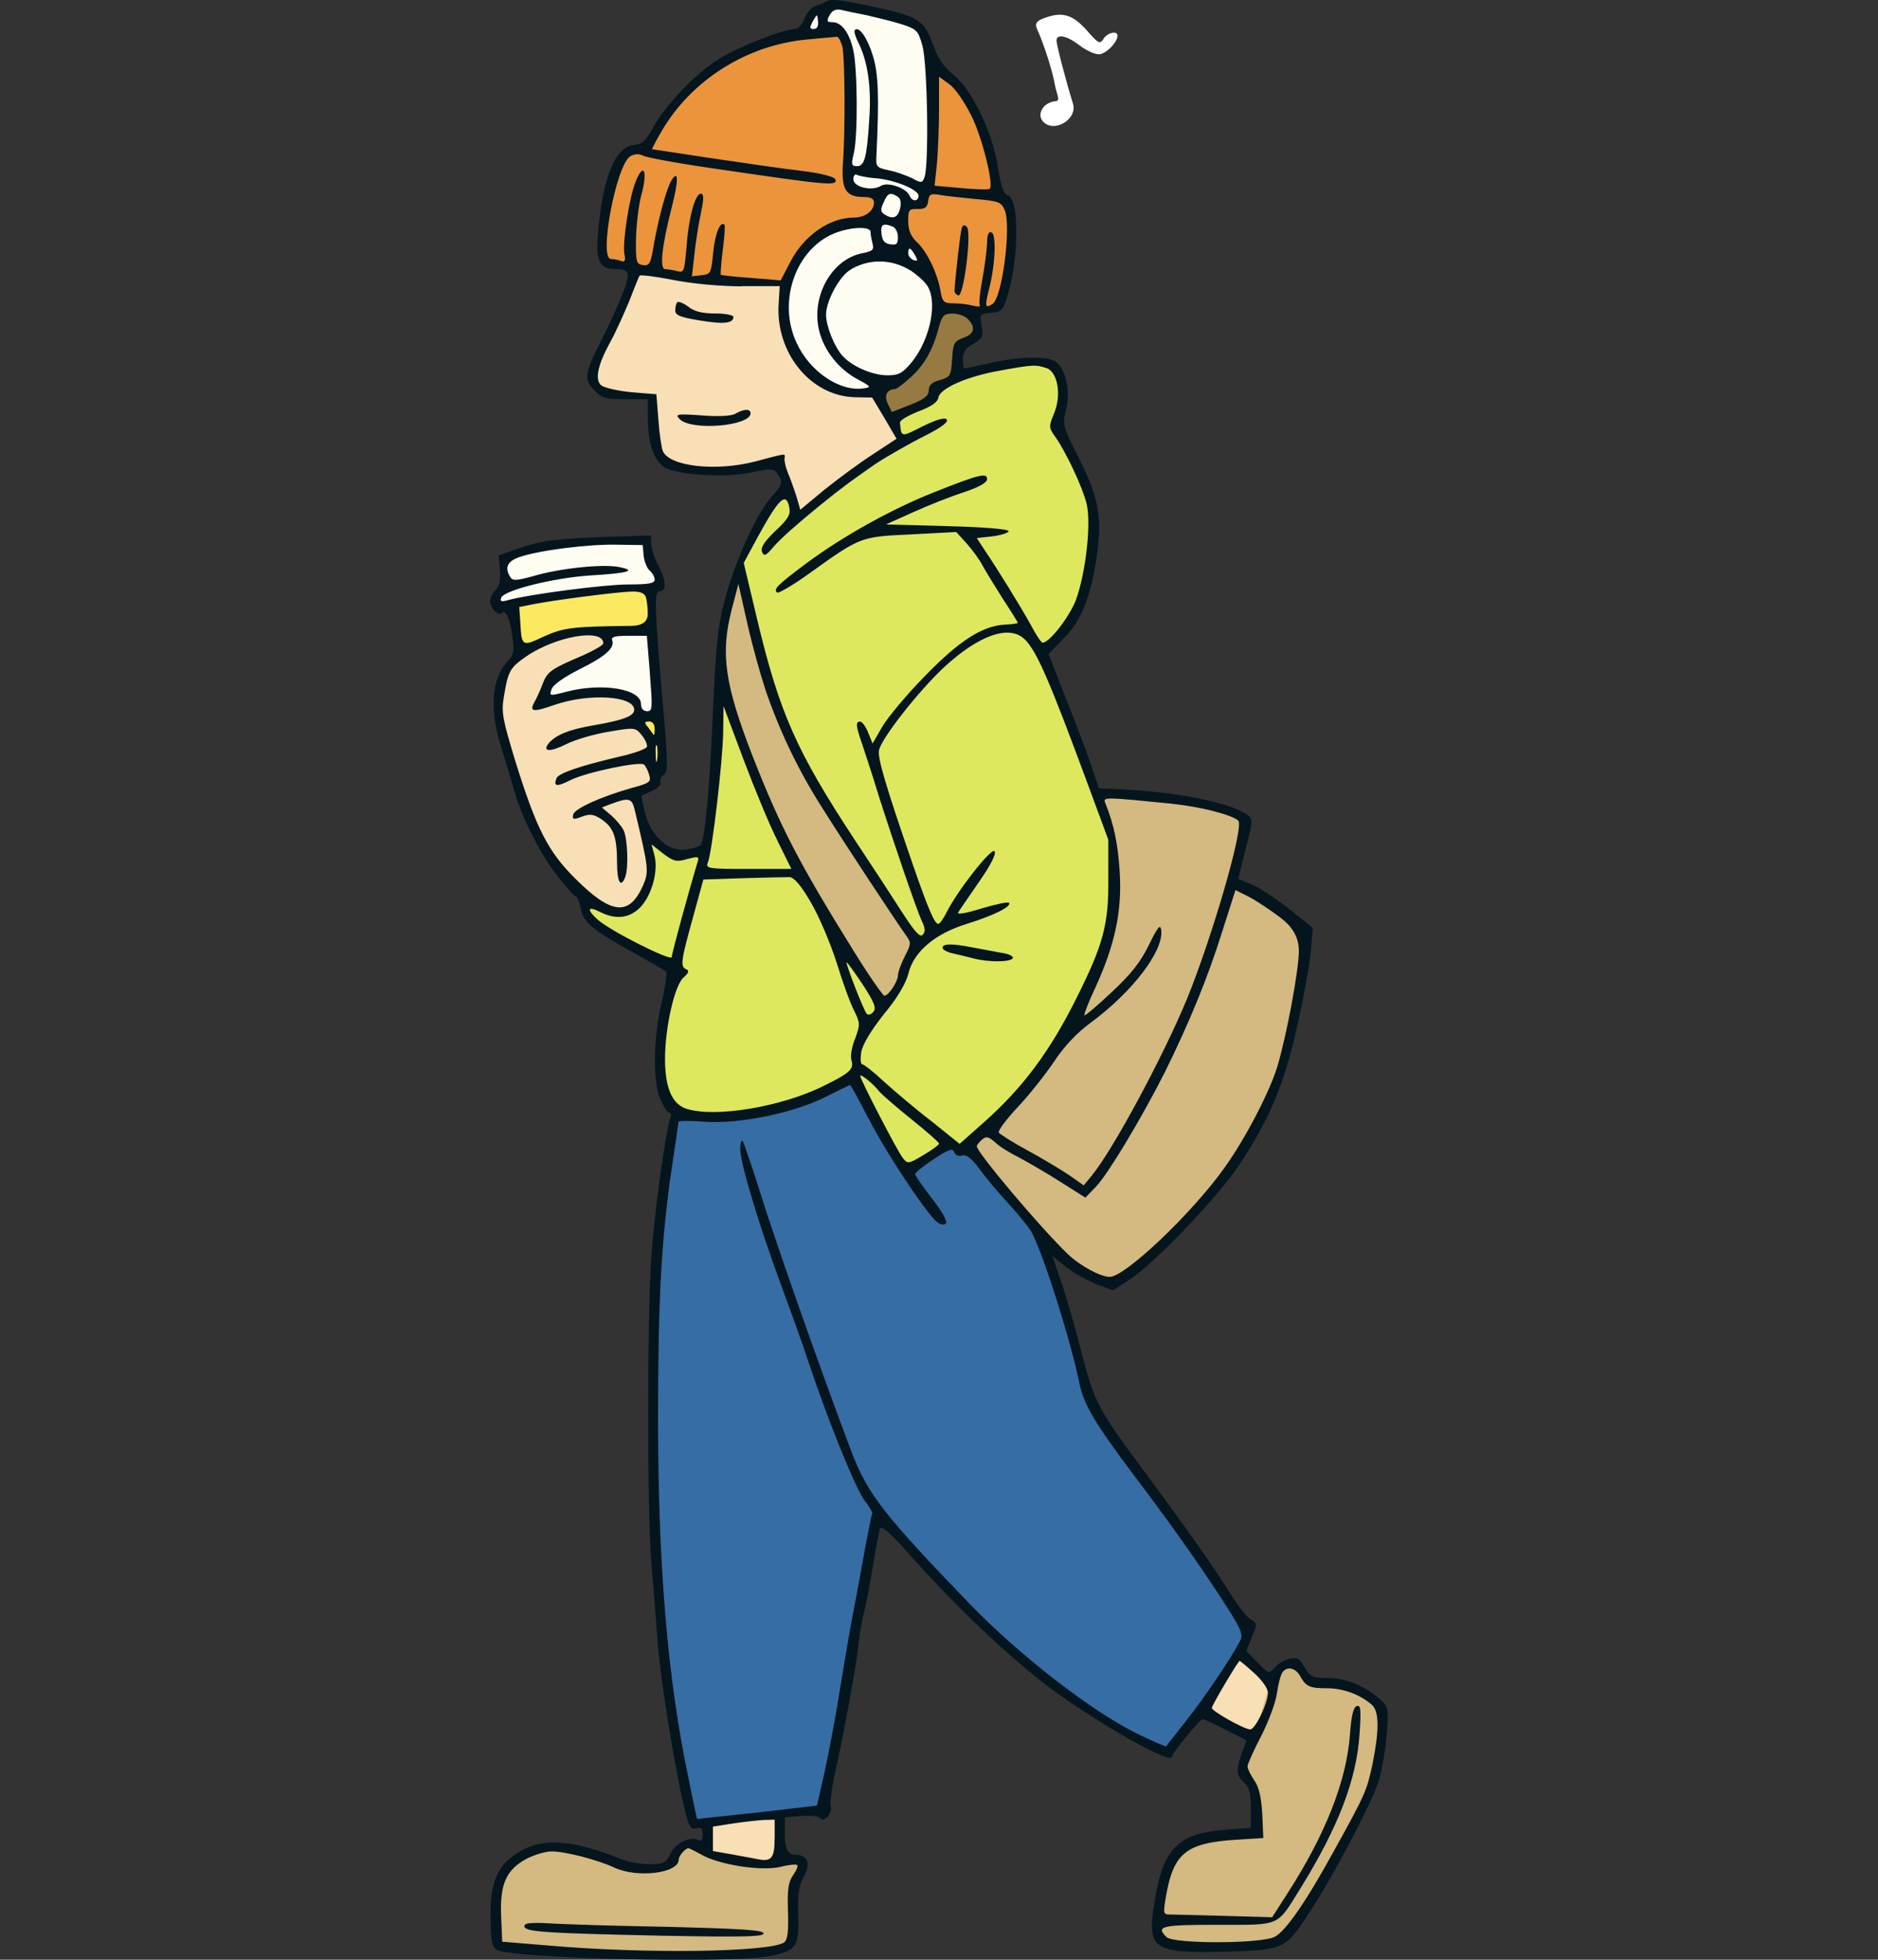 <?xml version="1.0" encoding="UTF-8"?><svg id="_レイヤー_2" xmlns="http://www.w3.org/2000/svg" viewBox="0 0 304.85 317.97"><rect x="0" y="0" width="304.85" height="317.97" fill="#333333" stroke="none"/><defs><style>.cls-1{fill:#dde85f;}.cls-2{fill:#fffdf2;}.cls-3{fill:#fff;}.cls-4{fill:none;}.cls-5{fill:#d4b980;}.cls-6{fill:#04151e;}.cls-7{fill:#eb943c;}.cls-8{fill:#f9dfb5;}.cls-9{fill:#366da5;}.cls-10{fill:#967a41;}.cls-11{fill:#fbe960;}</style></defs><g id="_レイヤー_1-2"><polygon class="cls-2" points="81.91 90.85 81.91 95.18 80.4 97.5 81.01 98.51 83.32 98.11 94.72 96.19 106.92 95.18 106.62 92.66 104.7 87.62 92.1 87.92 81.91 90.85"/><path class="cls-11" d="M83.43,99.22l.5,6.35,22.08-3.43-.61-6.76s-22.49.2-21.98,3.83Z"/><path class="cls-2" d="M106.11,103.05l.61,12.81-14.72,2.02-4.03-3.53,1.61-10.79s16.13-2.42,16.54-.5Z"/><path class="cls-11" d="M107.02,116.96s.5,7.26.1,7.66-1.41.81-1.41.81l-2.22-8.97s2.72-1.31,3.53.5Z"/><path class="cls-7" d="M98.39,42.52s19.08,4.26,28.55,3.29c9.47-.96,31.16,4.53,31.16,4.53,0,0,3.43.55,4.39-1.65s3.98-14.96-.69-16.88c0,0-.96-16.06-10.02-21.14-9.06-5.08-17.85-6.59-24.57-4.53-6.73,2.06-18.81,7.69-22.24,18.12,0,0-3.02-1.78-4.94,3.71-1.92,5.49-2.33,10.71-2.33,10.71l.69,3.84Z"/><path class="cls-8" d="M141.77,63.39l4.12,7.96-16.2,12.63-3.29-9.2s-16.2,3.84-18.94-.55c-2.75-4.39-1.51-9.75-1.51-9.75,0,0-9.33.14-9.33-3.02s4.94-12.77,4.94-12.77l1.92-5.22,14.55,2.2,8.92.14,14.83,17.57Z"/><path class="cls-10" d="M152.2,50.07s-2.06,10.16-9.2,13.04l1.51,4.8s6.04-2.33,6.86-3.29,1.1-1.78,1.1-1.78c0,0,2.87-.66,2.47-2.61-.4-1.95.69-3.98.69-3.98,0,0,3.29-1.65,3.16-3.29-.14-1.65-.69-2.61-.69-2.61l-5.9-.27Z"/><path class="cls-2" d="M140.67,35.93s-11.53,0-13.18,11.81c-1.65,11.81,7.28,17.43,15.51,15.37s9.2-13.04,9.2-13.04c0,0-.41-7.41-5.08-11.81l-.55-2.61.55-2.06,2.75-.82.69-2.47s2.33-21-1.37-26.08l-13.32-3.29s-4.94-.69-5.63,4.53l6.18-.82s1.65,4.53,1.65,6.04-.41,18.26-.41,18.26l.82,2.06,4.26.55s-.27,3.71-2.06,4.39Z"/><path class="cls-1" d="M127.67,78.89s-7.81,10.19-7.82,13.03l5.86,22.68,7.69,15.51,15.51,22.94-5.34,9.77-13.42-21.11-13.42-31.93-1.04,17.59-1.04,10.69-4.17.78-5.86-4.04s3,8.6-1.04,11.21c-4.04,2.61-8.34,0-8.34,0l.52,3.39s12.25,7.17,13.16,7.43-5.73,22.02,1.69,23.85c7.43,1.82,19.29-1.95,19.29-1.95l8.6-4.04,8.6,15.25,7.3-4.3,2.22.65s14.07-12.12,19.29-23.46,5.08-21.37,5.08-21.37l-1.17-8.34-10.43-26.98,5.21-5.47s3.26-10.69,3-17.85c-.26-7.17-6.39-13.68-6.39-13.68,0,0,3.78-7.17-.13-9.77-3.91-2.61-18.59,3.5-18.59,3.5l-2.13,2.76-5.83,2.32,1.66,4.46-16.49,11.61-2.02-5.09Z"/><polygon class="cls-5" points="119.46 94.27 117.11 104.3 117.24 112.64 129.23 141.83 142.66 162.82 145.26 161.25 146.7 158.52 148.91 153.04 133.14 128.67 124.93 111.34 120.11 92.96 119.46 94.27"/><path class="cls-5" d="M178.5,128.93s24.89,1.04,23.72,4.82c-1.17,3.78-1.95,9.38-1.95,9.38,0,0,12.38,5.47,11.73,11.6-.65,6.13-4.3,22.02-7.82,27.89s-14.73,18.38-14.73,18.38l-8.6,7.43-11.47-6.13-12.77-16.03s11.86-9.38,17.07-19.16c5.21-9.77,6.52-16.94,7.04-20.2.52-3.26-.26-11.6-.26-11.6l-1.95-6.39Z"/><path class="cls-9" d="M138.49,174.68s-10.43,5.99-17.59,6.13c-7.17.13-11.21.13-11.21.13,0,0-3.26,20.85-3.65,34.8-.39,13.94.91,42.82.91,42.82,0,0,3.26,31.81,5.73,37.23l20.59-2.29,9.51-48.18,16.29,17.33,13.03,11.6,16.81,10.17s11.86-13.81,13.29-19.68l-10.3-16.29-15.25-21.63-8.6-27.76-11.47-12.77-3.26-.52-6.26,4.17-8.6-15.25Z"/><path class="cls-8" d="M126.63,295.06l-.52,7.11s-10.43-.36-11.21-1.81c-.78-1.45.26-4.7.26-4.7l11.47-.6Z"/><path class="cls-8" d="M195.18,277.63l8.08,4.56s4.17-6.65,3.52-8.73c-.65-2.09-5.73-5.34-5.73-5.34l-5.86,9.51Z"/><path class="cls-5" d="M210.16,270.07s-3.49.06-3.91,2.35-4.17,14.34-4.17,14.34c0,0,2.61,4.56,2.22,10.3,0,0-12.51-.52-14.21,5.08-1.69,5.6-3,11.21-1.43,12.51,1.56,1.3,3.52,1.43,3.52,1.43,0,0,12.38-.13,14.21-.65s4.04-3.65,4.04-3.65c0,0,10.56-18.11,12.25-21.76,1.69-3.65,2.22-11.99,1.43-13.29s-4.04-2.87-6.13-3.26c-2.09-.39-5.34-.52-5.34-.52l-2.48-2.87Z"/><path class="cls-5" d="M130.54,302.53l-1.43,3.86s.39,8.8-1.04,9.64-9.12,1.33-9.12,1.33l-20.98-.24s-16.29-1.08-16.94-1.69c-.65-.6-1.82-10.6,3.52-14.1,5.34-3.49,13.16.24,13.16.24,0,0,9.77,3.61,11.47.84s3.65-3.13,3.65-3.13l3,1.93,8.47,1.45,3.52-.84,2.74.72Z"/><path class="cls-8" d="M98.55,104.46l-9.18,5.45-1.11,3.73s14.12-3.03,15.33,1.01c1.21,4.03,2.22,6.76,2.22,6.76l.1,5.65-2.92,2.02,2.72,11.6s-.33,6.84-4.34,7.06c-4,.22-8.67-4.44-8.67-4.44,0,0-5.85-6.55-7.26-11.6-1.41-5.04-4.54-16.03-4.54-16.03,0,0-.61-6.96,4.03-9.78s10.99-3.53,10.99-3.53c0,0,3.33.5,2.62,2.12Z"/><path class="cls-6" d="M134.08.26c-.44.28-1.28.61-1.84.78s-1.33,1.11-1.67,2c-.33.95-1.06,1.67-1.5,1.67-1.78,0-8.68,2.67-12.07,4.67-3.78,2.22-8.96,7.56-11.07,11.46-1.06,1.95-1.72,2.56-2.89,2.67-3.11.22-5.12,4.95-5.95,14.07-.44,4.51.22,6.06,2.5,6.06,2.67,0,2.84.44,1.45,4.06-.72,1.89-2.22,5.17-3.34,7.34-2.84,5.51-2.95,6.56-1.22,8.29,1.22,1.28,1.89,1.45,5.06,1.45h3.62v2.89c0,4.12.95,6.95,2.56,8.07,2.11,1.33,9.68,1.84,14.13.95,3.28-.72,3.67-.72,4.34.17.95,1.33.89,1.72-1.06,3.89-2.39,2.78-5.73,10.12-7.4,16.3-1.22,4.51-1.5,7.29-2,18.36-.5,12.18-1.28,20.58-1.95,21.64-.11.28-1.17.61-2.28.78-2.89.5-5.78-2.06-6.79-5.9-.39-1.56-.61-2.84-.56-2.84.11-.06.89-.39,1.72-.78.89-.39,1.5-1,1.33-1.39-.11-.33.17-.95.56-1.22.67-.5.67-1.95-.06-10.29-1.5-17.3-1.56-19.47-.61-19.47,1.17,0,1.06-1.84-.28-4.28-.61-1.17-1.11-2.73-1.11-3.45v-1.33l-8.45.28c-6.95.28-9.23.56-12.4,1.61l-3.89,1.33.17,2.34c.17,1.61-.06,2.67-.67,3.28-.5.44-.89,1.33-.89,1.84,0,1.17,1.28,2.45,1.89,1.89.61-.67,1.33.95,1.72,3.89.33,2.28.22,2.89-.72,3.89-2.73,2.89-3.06,8.01-1,14.35.72,2.28,1.61,5.23,2,6.62,1.11,4.17,4.23,10.4,7.01,13.91,1.45,1.84,2.78,3.34,3,3.34s.61.89.78,1.95c.44,2.28,2,3.56,8.68,7.23,2.61,1.45,4.89,2.78,5.17,3,.22.22-.11,2.5-.72,5.12-1.33,5.73-1.45,12.4-.22,15.52.5,1.22,1.17,2.22,1.45,2.22.33,0,.39.39.22.89-.78,2.06-2.61,15.35-3.11,22.69-.67,9.9-.67,41.1,0,49.28.28,3.39.78,9.46,1.06,13.47.56,6.79,3.17,22.47,4.62,27.77.5,1.85.78,2.26,1.61,2.06.83-.21,1.06,0,1.06,1.03,0,.72-.22,1.13-.56.93-1.33-.77-3.73.31-4.62,2.06-.83,1.65-1.11,1.8-3.45,1.8-1.39,0-3.45-.36-4.62-.82-7.79-3.14-12.57-3.5-16.35-1.29-3.73,2.21-4.89,4.78-4.84,10.75.06,4.06.22,4.83,1.11,5.3,2.84,1.39,37.43,2.16,43.83,1.03,4.73-.87,5.17-1.49,5.01-6.74-.11-3.34.11-4.78.83-6.07,1.28-2.26.72-3.7-1.39-3.7q-1.61,0-1.61-3.03v-3.03l2.67-.21c1.45-.1,2.78,0,3,.31.67.87,2.11-.72,1.78-1.95-.17-.62.22-3.45.89-6.27,1.33-6.07,3.11-15.74,3.62-20.01.17-1.7.56-3.91.83-4.89s.95-4.37,1.45-7.46c.5-3.14,1.06-6.03,1.22-6.42.28-.39,1.72.83,3.95,3.34,8.12,9.18,16.74,17.41,23.81,22.69,7.34,5.45,19.19,12.18,19.52,11.12.33-.95,4.62-6.17,5.06-6.17.28,0,1.95.78,3.78,1.72l3.34,1.72-.72,2c-1,2.84-.95,3.67.33,4.84.89.78,1.11,1.72,1.11,4.17v3.17l-4.17.33c-7.68.56-10.07,3-11.46,11.63-1.28,7.84-.39,8.45,11.85,8.12,8.79-.22,9.4-.44,12.74-5.51,3.95-5.78,11.07-19.3,11.9-22.53.5-1.84,1.06-5.17,1.22-7.45.28-3.89.22-4.28-1-5.34-2.45-2.22-5.67-3.56-8.57-3.56-2.5,0-2.89-.17-3.78-1.72-.83-1.5-1.17-1.67-2.5-1.39-.83.22-1.89.83-2.39,1.45-.89,1-.95,1-2.73-.83l-1.84-1.89.89-2.22c.89-2.11.89-2.28-.11-2.84-.61-.28-2.11-2.22-3.39-4.28-2.78-4.45-7.34-10.85-13.63-19.36-7.9-10.62-8.4-11.51-10.51-19.75-1.06-4.12-2.56-9.34-3.34-11.57l-1.39-4.06,2.22,1.78c1.22.95,3.39,2.17,4.89,2.78l2.73,1,2.67-1.72c4-2.61,14.07-13.13,17.63-18.36,5.01-7.51,7.4-13.07,9.51-22.42,1.06-4.62,2.06-10.12,2.28-12.35l.33-3.95-3.89-3.11c-2.11-1.67-4.84-3.5-6.06-3.95l-2.17-.89,1.22-4.84c1.17-4.45,1.22-4.84.33-5.51-2.73-2.06-11.24-3.73-21.14-4.23l-3-.11-1.22-3.62c-.67-2-2.5-6.9-4.12-10.9l-2.84-7.29,2.39-2.45c2.89-2.89,4.45-6.73,5.4-13.18.95-6.51.39-9.68-2.84-16.07-2.67-5.28-2.73-5.51-2.11-7.95.78-3.17-.11-6.9-1.89-7.9-1.61-.83-6.12-.67-10.68.39-2,.44-3.78.83-3.95.83-.11,0-.22-.67-.22-1.56,0-1.11.44-1.78,1.72-2.45,1.5-.89,1.61-1.17,1.33-2.89-.39-1.84-.33-1.95,1.5-2.11,1.61-.17,1.95-.44,2.56-2.39,2-6.06,2.11-16.07.17-16.69-.67-.17-1.11-1.45-1.61-4.56-.83-5.67-4.23-12.63-7.23-15.02-1.56-1.22-2.5-2.67-3.39-5.06-1.33-3.78-2.34-4.39-9.34-5.9-5.78-1.22-7.06-1.39-7.95-.89ZM140.76,2.49c1.67.39,4.23,1,5.62,1.45,2.39.78,2.67,1,3.34,3.45.83,2.78,1.11,19.52.33,21.41-.33.89-.5.95-2,.11-.95-.44-2.61-1.06-3.78-1.28-2-.44-2.11-.56-2-2.39.44-9.46.33-13.24-.56-16.13-.89-2.95-2.28-4.95-2.95-4.23-.17.17.06,1,.5,1.89,1.61,3.11,2.22,7.45,1.84,12.63-.39,6.29-.78,7.56-2,7.56-.89,0-.95-.28-.5-2.11.67-2.84.61-13.74-.11-16.8-.67-2.84-1.89-4.45-3.39-4.45-.89,0-.95-.17-.44-1.11.39-.78,1-1.06,1.84-.89.67.17,2.61.56,4.28.89ZM132.8,3.6c.06.67-.22,1.11-.72,1.11-.67,0-.67-.22-.22-1.11.33-.61.67-1.11.72-1.11.11,0,.17.5.22,1.11ZM136.7,7.33c.44,1.61.56,13.46.11,19.52-.22,4,.56,5.12,3.5,5.12,1.06,0,1.56.28,1.56.89,0,1.39-1.45,2.45-3.34,2.45-3.89,0-8.18,3-10.35,7.4l-1.45,2.78-4.78-.39c-2.61-.17-4.84-.44-4.95-.5-.06-.11.06-1.95.33-4.06.28-2.11.39-3.95.28-4.06-.67-.72-1.56,1.45-1.84,4.51-.33,3.34-.39,3.5-1.89,3.67l-1.56.17.39-3.5c.22-1.95.67-4.95,1.06-6.73.5-2.39.5-3.17,0-3.17-.95,0-2,3.95-2.34,8.73-.33,3.89-.39,4.12-1.5,3.84-.67-.17-1.5-.33-1.95-.33-.95,0-.56-3.73,1.11-10.23,1.06-4.17,1.06-5.95-.06-4.23-.78,1.22-2.06,5.9-2.84,10.18-.56,3.39-.72,3.78-1.84,3.62-1.06-.17-1.17-.5-1.11-4.34.06-2.28.44-5.62.95-7.34.95-3.62.28-5.01-.95-2-1.06,2.45-2.22,10.01-1.89,11.85.22,1.11.11,1.39-.5,1.17-.44-.17-1.22-.33-1.67-.33-2.06,0,.89-15.46,3.17-16.69.72-.39,1.45-.39,2.06-.06.56.28,5.51,1.22,11.01,2,19.25,2.84,20.52,2.95,20.19,1.84-.17-.44-2.34-1-5.51-1.39-2.89-.33-9.46-1.28-14.68-2.06-5.17-.78-9.51-1.45-9.57-1.45s.61-1.33,1.56-2.95c4.84-8.29,13.85-13.96,23.58-14.85,2.45-.22,4.62-.44,4.84-.44.22-.06.61.56.83,1.39ZM157.61,18.62c1.78,3.5,3.73,11.29,3.06,12.01-.17.17-2.28.11-4.62-.11l-4.34-.39.39-3.67c.17-2,.33-6.01.33-8.84v-5.17l1.61,1.17c.95.61,2.5,2.89,3.56,5.01ZM142.04,28.91c3.06.22,7.06,1.84,7.06,2.84s-1.06,1-1.45,0c-.5-1.22-3.5-2.28-4.62-1.61-1.5.95-4.51.22-4.51-1.06,0-.56.28-.89.56-.72.33.17,1.61.44,2.95.56ZM145.71,31.91c.5.33.61,1,.39,1.95-.39,1.5-1.17,1.78-2.5.95-.67-.44-.72-.78-.17-1.95.67-1.56,1.06-1.72,2.28-.95ZM158.44,32.3c3.73.33,4.12.5,4.67,1.84,1.06,2.73-.44,14.24-2,15.18-1.17.78-1.28.44-.61-2.22,1.06-3.95,1.28-9.12.44-9.4-.5-.17-.72.44-.72,1.89-.06,1.17-.39,3.78-.78,5.84-.39,2.06-.56,3.95-.39,4.12.17.22-.28.22-1.06.06-.78-.22-2.17-.39-3.17-.39-1.61,0-1.84-.17-2.17-2.11-.5-2.84-2.22-6.4-3.89-7.9-.95-.95-1.33-1.89-1.33-3.34,0-1.84.11-2,1.56-1.95,1.17,0,1.56-.28,1.67-1.28.17-1.17.44-1.28,1.95-1,1,.17,3.62.44,5.84.67ZM144.87,36.75c.5.17.89.95.89,1.72,0,1.11-.22,1.33-1.22,1.17-.95-.11-1.33-.61-1.45-1.72-.17-1.5.22-1.78,1.78-1.17ZM141.31,37.64c0,.39.17,1.28.33,1.89.28,1,0,1.22-1.67,1.56-4.95.95-8.34,7.01-7.01,12.52.78,3.28,3.23,6.34,6.29,7.95,2.17,1.17,2.22,1.28.95,1.45-3.84.61-8.79-2.73-10.9-7.4-3-6.4-.39-14.57,5.51-17.47,2.61-1.28,6.51-1.56,6.51-.5ZM148.54,41.42c.5.89.44,1-.28.78-.44-.22-.83-.67-.83-1.11,0-1.11.39-.95,1.11.33ZM147.88,43.93c.83.56,1.95,1.5,2.45,2.17,2,2.45.78,8.9-2.39,12.74-1.45,1.72-2.06,2.06-3.89,2.06-2.39,0-5.78-1.45-7.29-3.17-1.33-1.45-2.67-4.84-2.67-6.67,0-2.17,2.06-6.01,3.78-7.18,3-1.95,6.84-1.95,10.01.06ZM120.45,46.43h6.12l-.17,2.78c-.56,7.95,5.12,15.02,12.29,15.24l2.89.06,2,3.34,1.95,3.34-3.89,2.56c-2.17,1.39-5.67,4-7.84,5.73l-3.89,3.23-.61-2.11c-.39-1.22-1-2.95-1.39-3.84-.39-.95-.61-2-.56-2.39.11-.83.5-.89-4.73.5-6.4,1.67-13.91.83-15.02-1.67-.22-.5-.56-2.78-.72-5.06l-.33-4.17-4.06-.33c-2.22-.22-4.39-.72-4.89-1.11-1.06-.89-.61-3.23,1.39-6.9.89-1.56,2.22-4.56,3.11-6.67.83-2.17,1.61-4.06,1.72-4.23s2.5.11,5.34.67c3,.61,7.73,1.06,11.29,1.06ZM157.11,51.77c1.33,1.33,1.06,2.45-.78,3.06-1.45.56-1.61.83-1.78,3.45-.17,2.67-.28,2.89-1.95,3.39-1.33.33-1.84.83-1.84,1.67,0,.89-.72,1.45-3,2.34l-3,1.17-.67-1.39c-.61-1.33-.11-2.28,1.22-2.34.22,0,1.28-.78,2.39-1.78,2.22-1.95,3.73-4.51,4.67-8.12.56-2.06.83-2.34,2.28-2.34.89,0,2,.39,2.45.89ZM169.9,59.72c1.84.72,2.45,4.45,1.17,7.45-.83,2-.83,2.22.17,3.62,1.78,2.5,4.45,8.18,5.12,10.85.83,3.17-.11,11.35-1.72,15.74-1.06,2.73-4.28,6.9-5.4,6.9-.22,0-1.11-1.33-1.95-2.95-1.67-3-5.17-8.68-7.45-12.07l-1.28-1.95,2.5-.28c1.39-.17,2.61-.56,2.67-.83.06-.33-3.67-.67-9.9-.83l-10.01-.28,4.45-2c2.45-1.11,6.12-2.56,8.23-3.23,2.45-.83,3.73-1.56,3.73-2.11,0-1.11-1.28-.78-8.57,2.11-6.79,2.67-14.91,7.18-20.8,11.57-4.62,3.45-5.45,4.23-4.67,4.73.22.11,2.56-1.22,5.17-3.11,8.4-6.01,8.29-5.95,16.52-6.34l7.34-.39,1.72,1.89c.95,1.06,2.06,2.61,2.5,3.45s1.95,3.28,3.28,5.4c1.39,2.11,2.5,3.89,2.5,4s-.89.22-2,.28c-3.73.17-7.51,2.61-13.13,8.4-2.89,2.95-5.95,6.62-6.84,8.12l-1.61,2.78-.72-1.78c-.39-1-1-1.78-1.28-1.78-.78,0-.72.67.28,3.56.44,1.33,1.72,5.17,2.73,8.51,2.5,7.84,6.12,18.41,7.01,20.36.56,1.11.56,1.72.11,2.17s-1.28-.5-3.23-3.5c-1.45-2.28-5.01-7.73-7.9-12.07-9.34-14.24-12.07-20.36-15.69-35.43l-2.22-9.34,2.28-4.23c3.45-6.29,4.62-7.4,5.12-4.73.22,1.11-.22,1.89-2.28,3.78-1.78,1.72-2.39,2.67-2.17,3.34.33.83.61.72,1.84-.72,2-2.45,12.07-10.62,16.63-13.57,2.17-1.33,5.73-3.39,8.01-4.51,2.73-1.39,3.89-2.28,3.5-2.67-.33-.33-1.67.06-3.95,1.17-3.5,1.78-3.39,1.78-3.62-.61-.06-.39,1.33-1.17,3-1.84,2.11-.78,3.11-1.5,3.23-2.22.22-1.5,4.62-3.45,9.96-4.39,5.45-1,5.9-1,7.62-.39ZM104.49,90.21c.11.95.56,2.06,1,2.39.44.39.78,1.06.78,1.45,0,.61-1,.78-4.28.78-3.89,0-16.19,1.61-19.58,2.56-1,.28-1.28.22-1.06-.39.39-1.22,8.51-3.23,14.35-3.62,6.34-.39,7.79-.78,4.73-1.39-2.73-.5-9.62.22-13.91,1.5-2.67.72-3.28.78-3.67.17-1-1.56-.5-2.61,1.5-3.28,3.23-1.11,11.29-2.11,15.8-2l4.17.06.17,1.78ZM124.13,111.56c2.39,7.06,5.45,13.41,9.34,19.52,3.78,6.01,11.46,17.63,13.52,20.58.95,1.28.95,1.45-.11,3.5-.61,1.22-1.11,2.56-1.11,3.06,0,1-1.5,3.34-2.22,3.34-.22,0-2.45-3.17-4.89-7.12-8.96-14.41-11.96-20.19-16.52-31.82-4.51-11.63-5.23-16.58-3.34-23.81l1.06-4.06,1.5,6.62c.83,3.62,2.11,8.18,2.78,10.18ZM104.82,96.82c.17.5.33,1.72.33,2.78q0,1.89-2.61,1.95c-9.68.11-11.01.28-14.24,1.72-3.56,1.67-3.62,1.67-3.84-2.28l-.17-2.5,2.22-.44c3.34-.67,13.63-2,15.91-2.06,1.39-.06,2.17.22,2.39.83ZM97.93,104.39c0,.28-1.45,1.11-3.17,1.89-5.34,2.28-5.9,2.67-6.67,4.67-.39,1.06-1,2.39-1.33,2.95-.89,1.61-.28,1.72,3.34.44,5.56-1.89,12.85-1.45,12.85.83,0,1-1.72,1.67-6.51,2.5-4,.67-6.17,1.56-7.34,2.89-1.17,1.45.22,1.5,2.84.17,1.33-.67,4.45-1.61,6.84-2,4.28-.72,4.34-.72,5.4.56.56.72.95,1.56.83,1.89s-2.06,1.06-4.34,1.56c-6.84,1.61-10.01,2.73-10.35,3.56-.5,1.33.06,1.39,2.17.33,2.56-1.33,11.51-3.17,12.07-2.56.28.28.67,1.06.83,1.72.33,1.06.06,1.28-2.84,2.06-5.12,1.45-9.34,3.39-9.51,4.34-.17.78.06.83,1.39.33,1.33-.5,1.89-.44,3.17.39,2,1.33,2.56,2.89,2.56,7.01,0,3.17.61,4.28,1.33,2.39.56-1.45.39-6.34-.28-7.62-.33-.67-1.28-1.78-2.06-2.45l-1.45-1.22,1.45-.56c2.84-1.06,3.39-1,3.84.78,2.34,9.79,2.39,10.18,1.33,12.57-2.22,4.89-5.12,4.56-10.9-1.22-4.45-4.39-6.34-8.12-9.73-18.97-2.11-6.95-2.34-8.01-1.89-10.62.67-4.12,1-4.67,3.56-6.45,4.84-3.34,12.57-4.67,12.57-2.17ZM166.34,103.72c2,2,4.06,6.84,10.18,23.36l3.39,9.18v6.4c.06,7.34-.83,10.62-5.12,19.19-4.34,8.73-8.73,14.63-15.13,20.3l-3.89,3.45-4.56-3.67c-2.56-1.95-6.01-4.89-7.68-6.4-1.67-1.56-3.28-2.84-3.56-2.84s-.33-.89-.17-1.95c.22-1.28,1.56-3.5,3.67-6.17,2.22-2.67,3.62-5.06,4-6.67.89-3.5,4.28-6.4,9.51-8.01,4.45-1.39,7.18-2.78,6.84-3.39-.17-.22-2.17.22-4.45.89-2.5.78-4.06,1.06-3.84.67s1.78-2.61,3.45-5.06c1.95-2.78,2.78-4.56,2.45-4.89-.56-.56-6.17,6.62-7.79,9.96-.5,1-1.11,1.84-1.33,1.84-.61,0-1.67-2.5-4.17-9.73-4.45-12.9-5.73-17.3-5.45-18.47.44-2,6.51-9.68,10.57-13.46,5.67-5.23,10.62-6.95,13.07-4.51ZM105.49,109.28c.44,5.67.44,6.12-.44,6.12-.61,0-1-.44-1-1.17,0-2.45-6.29-3.5-12.07-2-2.78.72-2.84.72-2.45-.39.22-.72,2-1.95,4.51-3.23,4.28-2.11,5.78-3.5,5.34-4.73-.22-.56.5-.72,2.67-.72h2.95l.5,6.12ZM126.18,136.37l2.28,4.62h-7.01c-6.4,0-6.95-.06-6.56-1,.67-1.45,2.45-16.58,2.5-21.25l.06-4.17,3.23,8.62c1.78,4.73,4.23,10.68,5.51,13.18ZM106.27,118.29c0,.67-.06,1.06-.17.95-.06-.11-.5-.67-.89-1.22-.67-.78-.61-.95.17-.95.56,0,.89.44.89,1.22ZM106.66,123.3c-.11.72-.22.28-.22-.95-.06-1.22.06-1.78.22-1.28.11.56.11,1.56,0,2.22ZM190.26,130.42c4.45.44,9.73,1.78,10.74,2.73,1,.95-4.23,18.91-8.34,28.98-3.95,9.51-11.96,24.36-15.41,28.59l-1.33,1.61-2.39-1.67c-1.33-.89-4.39-2.73-6.73-4-2.39-1.28-4.45-2.61-4.67-2.89-.17-.28,1.22-2.17,3.11-4.17,1.89-2,4.51-5.34,5.9-7.4,1.61-2.45,3.73-4.67,5.95-6.29,6.84-5.06,11.9-11.74,11.4-15.07-.17-.95-.61-.33-2,2.5-1.33,2.73-2.89,4.73-6.01,7.62-2.34,2.22-4.34,3.89-4.45,3.78s.67-2.17,1.78-4.51c3.17-6.9,4.34-12.4,3.95-18.69-.28-4.62-.95-7.79-2.34-11.24-.39-1-.28-1,10.85.11ZM111.55,139.38c1.78-.44,1.95-.44,1.72.39-1.39,4.56-4.23,14.96-4.23,15.52,0,.78-10.07-4.28-12.07-6.12-1.78-1.61-1.56-2.22.39-1.22,2.61,1.33,4.89,1.06,6.67-.83,1.84-2,2.89-6.01,2.17-8.45l-.44-1.67,1.89,1.5c1.72,1.28,2.17,1.39,3.89.89ZM131.63,146.44c1.33,2.22,3.17,6.62,4.17,9.73.95,3.11,2.22,6.62,2.84,7.79,1,2.06,1,2.28.17,4.56-.56,1.33-.78,2.84-.61,3.45.44,1.5-.11,2.06-4.39,4.17-6.95,3.5-17.91,5.28-22.47,3.73-2.28-.78-3.39-3.45-3.39-8.07,0-5.06,1.56-11.96,3-13.18.83-.72.95-1.11.5-1.33-1.06-.39-.95-1.28,1-8.29l1.72-6.29,6.51-.22c3.56-.11,6.95-.17,7.51-.17.72.06,1.84,1.33,3.45,4.12ZM207.89,148.94q2.95,2.17,2.95,5.34c0,3.11-1.95,13.57-3.5,18.8-1.22,4-5.12,11.57-8.51,16.3-5.23,7.4-16.19,17.8-18.69,17.8-1.5,0-4.89-1.84-6.84-3.73-4.34-4.17-14.74-16.46-14.74-17.47,0-.17.39-.67.83-1.06.72-.61,1.06-.5,2.11.39.67.67,2.34,1.72,3.73,2.39,1.33.72,4.39,2.45,6.73,3.95l4.23,2.67,1.72-1.78c2-2.11,7.34-11.01,11.18-18.58,3.95-8.01,6.9-15.13,9.29-22.75l2.17-6.79,2.22,1.11c1.17.61,3.5,2.17,5.12,3.39ZM141.76,164.18c-.33.44-.83.56-1.06.33-.44-.44-3.28-7.68-3.28-8.34,0-.22,1.11,1.33,2.5,3.39,2,3.06,2.39,4,1.84,4.62ZM142.76,177.14c.39.44,2.67,2.45,5.17,4.45,2.5,2,4.51,3.78,4.51,3.95,0,.22-1.17,1.06-2.56,1.89-2.45,1.45-2.56,1.45-3.34.44-.89-1.11-6.9-12.74-6.9-13.29,0-.44,2.22,1.33,3.11,2.56ZM140.98,181.43c2.56,5.17,9.23,15.24,11.12,16.85.56.44,1.11.56,1.45.22.28-.28-.61-1.95-2.28-4.06-1.5-1.95-2.73-3.73-2.73-3.95s1.33-1.28,3-2.39c2.45-1.61,3.06-1.84,3.34-1.17.17.5.72.72,1.28.56.72-.22,1.56.44,2.95,2.34,1.06,1.45,3.23,4,4.84,5.73,1.56,1.72,3.11,3.67,3.5,4.34,1.95,3.67,6.4,17.74,7.79,24.64.67,3.34,2.61,6.56,8.84,14.85,5.45,7.18,9.57,12.96,13.79,19.36,3.62,5.51,4,6.45,3.45,7.45-1.56,3-5.95,9.46-8.79,13.02-1.67,2.11-3.11,4-3.23,4.12-.06.11-2.22-.83-4.84-2.11-7.34-3.62-19.02-12.68-27.03-20.97-13.85-14.35-16.63-17.85-19.25-24.81-4.56-12.01-12.18-33.6-14.63-41.49-1.45-4.62-2.84-8.62-3-8.84-.22-.17-.39.39-.39,1.33,0,2.28,3.17,12.74,6.67,22.14,1.56,4.28,3.62,9.9,4.45,12.52,3.11,9.34,7.62,20.47,9.07,22.36.83,1.06,1.39,2.06,1.22,2.17-.11.17-.61,2.79-1.11,5.41-.5,2.67-1.33,7.41-1.95,10.54-.61,3.09-1.56,8.9-2.22,12.86-.61,3.96-1.72,9.72-2.39,12.86l-1.28,5.66-9.73,1.13c-5.34.57-9.73,1.03-9.73,1.03-.06-.05-.72-3.24-1.5-7.1-3.28-15.74-4.84-33.94-4.84-58.02,0-19.19.56-29.2,2.22-40.44.61-4,1.11-7.45,1.11-7.56,0-.17,1.95-.17,4.34,0,5.62.39,14.46-1.45,19.58-4.06,2-1,3.73-1.84,3.89-1.89.17,0,1.5,2.45,3,5.4ZM203.61,271.48c1.28,1.17,2.22,2.5,2.22,3.23-.06,1.72-2.06,5.9-2.89,5.9-1.06-.06-6.29-3-6.23-3.5s4.28-7.62,4.51-7.62c.11,0,1.17.89,2.39,2ZM211.06,271.98c.95,1.67,1.5,1.95,4.39,1.95,2.61,0,5.28,1,7.23,2.67,1.22,1.06,1.22,4.17.11,9.68-.95,4.28-1.06,4.67-6.12,13.79-4.62,8.45-7.95,13.24-9.73,14.18-2.28,1.17-16.41,1.17-17.58.06-1.78-1.78-.89-2,8.29-2,10.46,0,9.51.39,13.57-6.12,6.01-9.73,8.96-17.41,9.46-24.7.28-4.12.22-4.89-.44-4.67-.56.17-.89,1.61-1.11,4.67-.56,7.51-4,16.24-10.23,25.86l-2.39,3.73-7.73-.22c-4.23-.11-8.23-.22-8.84-.22-1.17,0-1.17-.11-.56-3.56,1.22-6.45,3.34-8.07,11.24-8.57l4.45-.28-.17-3.95c-.17-2.78-.56-4.39-1.33-5.45-.56-.83-1.06-1.84-1.06-2.22s1-2.61,2.22-4.95c1.22-2.39,2.39-5.51,2.56-7.01.22-1.45.61-3,.95-3.39.78-.95,2.06-.61,2.84.72ZM125.74,298.29c0,3.14-.5,3.81-2.61,3.39-.56-.1-2.45-.46-4.17-.77l-3.23-.57v-3.96l3.23-.51c1.72-.26,4-.51,5.01-.57l1.78-.05v3.03ZM113.84,300.91c2.78,1.65,9.73,2.73,12.79,2.01,1.39-.36,2.61-.46,2.78-.31s-.11.87-.67,1.65c-.78,1.13-.95,2.31-.83,5.86.11,3.24-.06,4.63-.61,5.04-2.22,1.59-22.53,1.9-38.27.51l-7.51-.62-.17-4.11c-.22-5.19.78-7.51,4.06-9.31,1.28-.67,3.11-1.23,4.12-1.23,2.22,0,7.4,1.34,10.18,2.62,3.73,1.75,10.46.93,10.46-1.29,0-.57,1.06-1.85,1.56-1.85.17,0,1.06.46,2.11,1.03Z"/><path class="cls-6" d="M156.11,37.03c-.22.61-1.06,8.01-1.17,10.18,0,.28.28.61.61.72.89.28,2.22-10.29,1.39-11.12-.39-.39-.67-.33-.83.22Z"/><path class="cls-6" d="M109.94,49.04c-.17.17-.33.78-.33,1.33,0,.78.83,1.11,3.89,1.61,3.95.67,5.56.5,5.56-.56,0-.28-1.28-.56-3-.56-2.11,0-3.39-.33-4.34-1.11-.78-.56-1.56-.89-1.78-.72Z"/><path class="cls-6" d="M119.4,67.12c-.67.39-2.73.5-5.51.28-4.06-.28-4.34-.22-3.56.61,1.95,1.95,11.51,1.11,11.51-.95,0-.78-1.11-.72-2.45.06Z"/><path class="cls-6" d="M152.99,153.78c0,.28.67.67,1.56.89.83.17,2.39.56,3.45.83,2.56.67,5.95.61,6.4,0,.17-.33-.61-.72-1.78-.89-1.17-.22-3.34-.61-4.78-.89-3.39-.67-4.84-.61-4.84.06Z"/><path class="cls-6" d="M85.13,312.54c0,.93,3.39,1.13,22.47,1.54,13.68.26,16.52.15,16.35-.41-.22-.51-3.5-.72-15.52-1.03-8.4-.15-17.08-.41-19.25-.57-3.06-.15-4.06-.05-4.06.46Z"/><path class="cls-3" d="M169.23,3.04c-.99.41-1.22.81-.93,1.57,1.22,2.68,2.62,7.16,2.97,9.31.22,1.16.82,2.3.27,2.47-2.34.16-3.18,2.19-2.31,3.24,1.75,2.1,5.7-.23,4.95-2.79-1.11-3.55-2.68-9.55-2.68-10.25,0-1.16,1.69-.81,3.73.76,1.05.81,2.44,1.46,3.14,1.46,1.11,0,3.03-1.92,3.03-3.03,0-.87-1.69-.47-2.27.52-.58.93-.87.76-2.79-1.46-2.33-2.56-4.02-3.03-7.1-1.8Z"/><rect class="cls-4" y="0" width="304.85" height="317.97"/></g></svg>